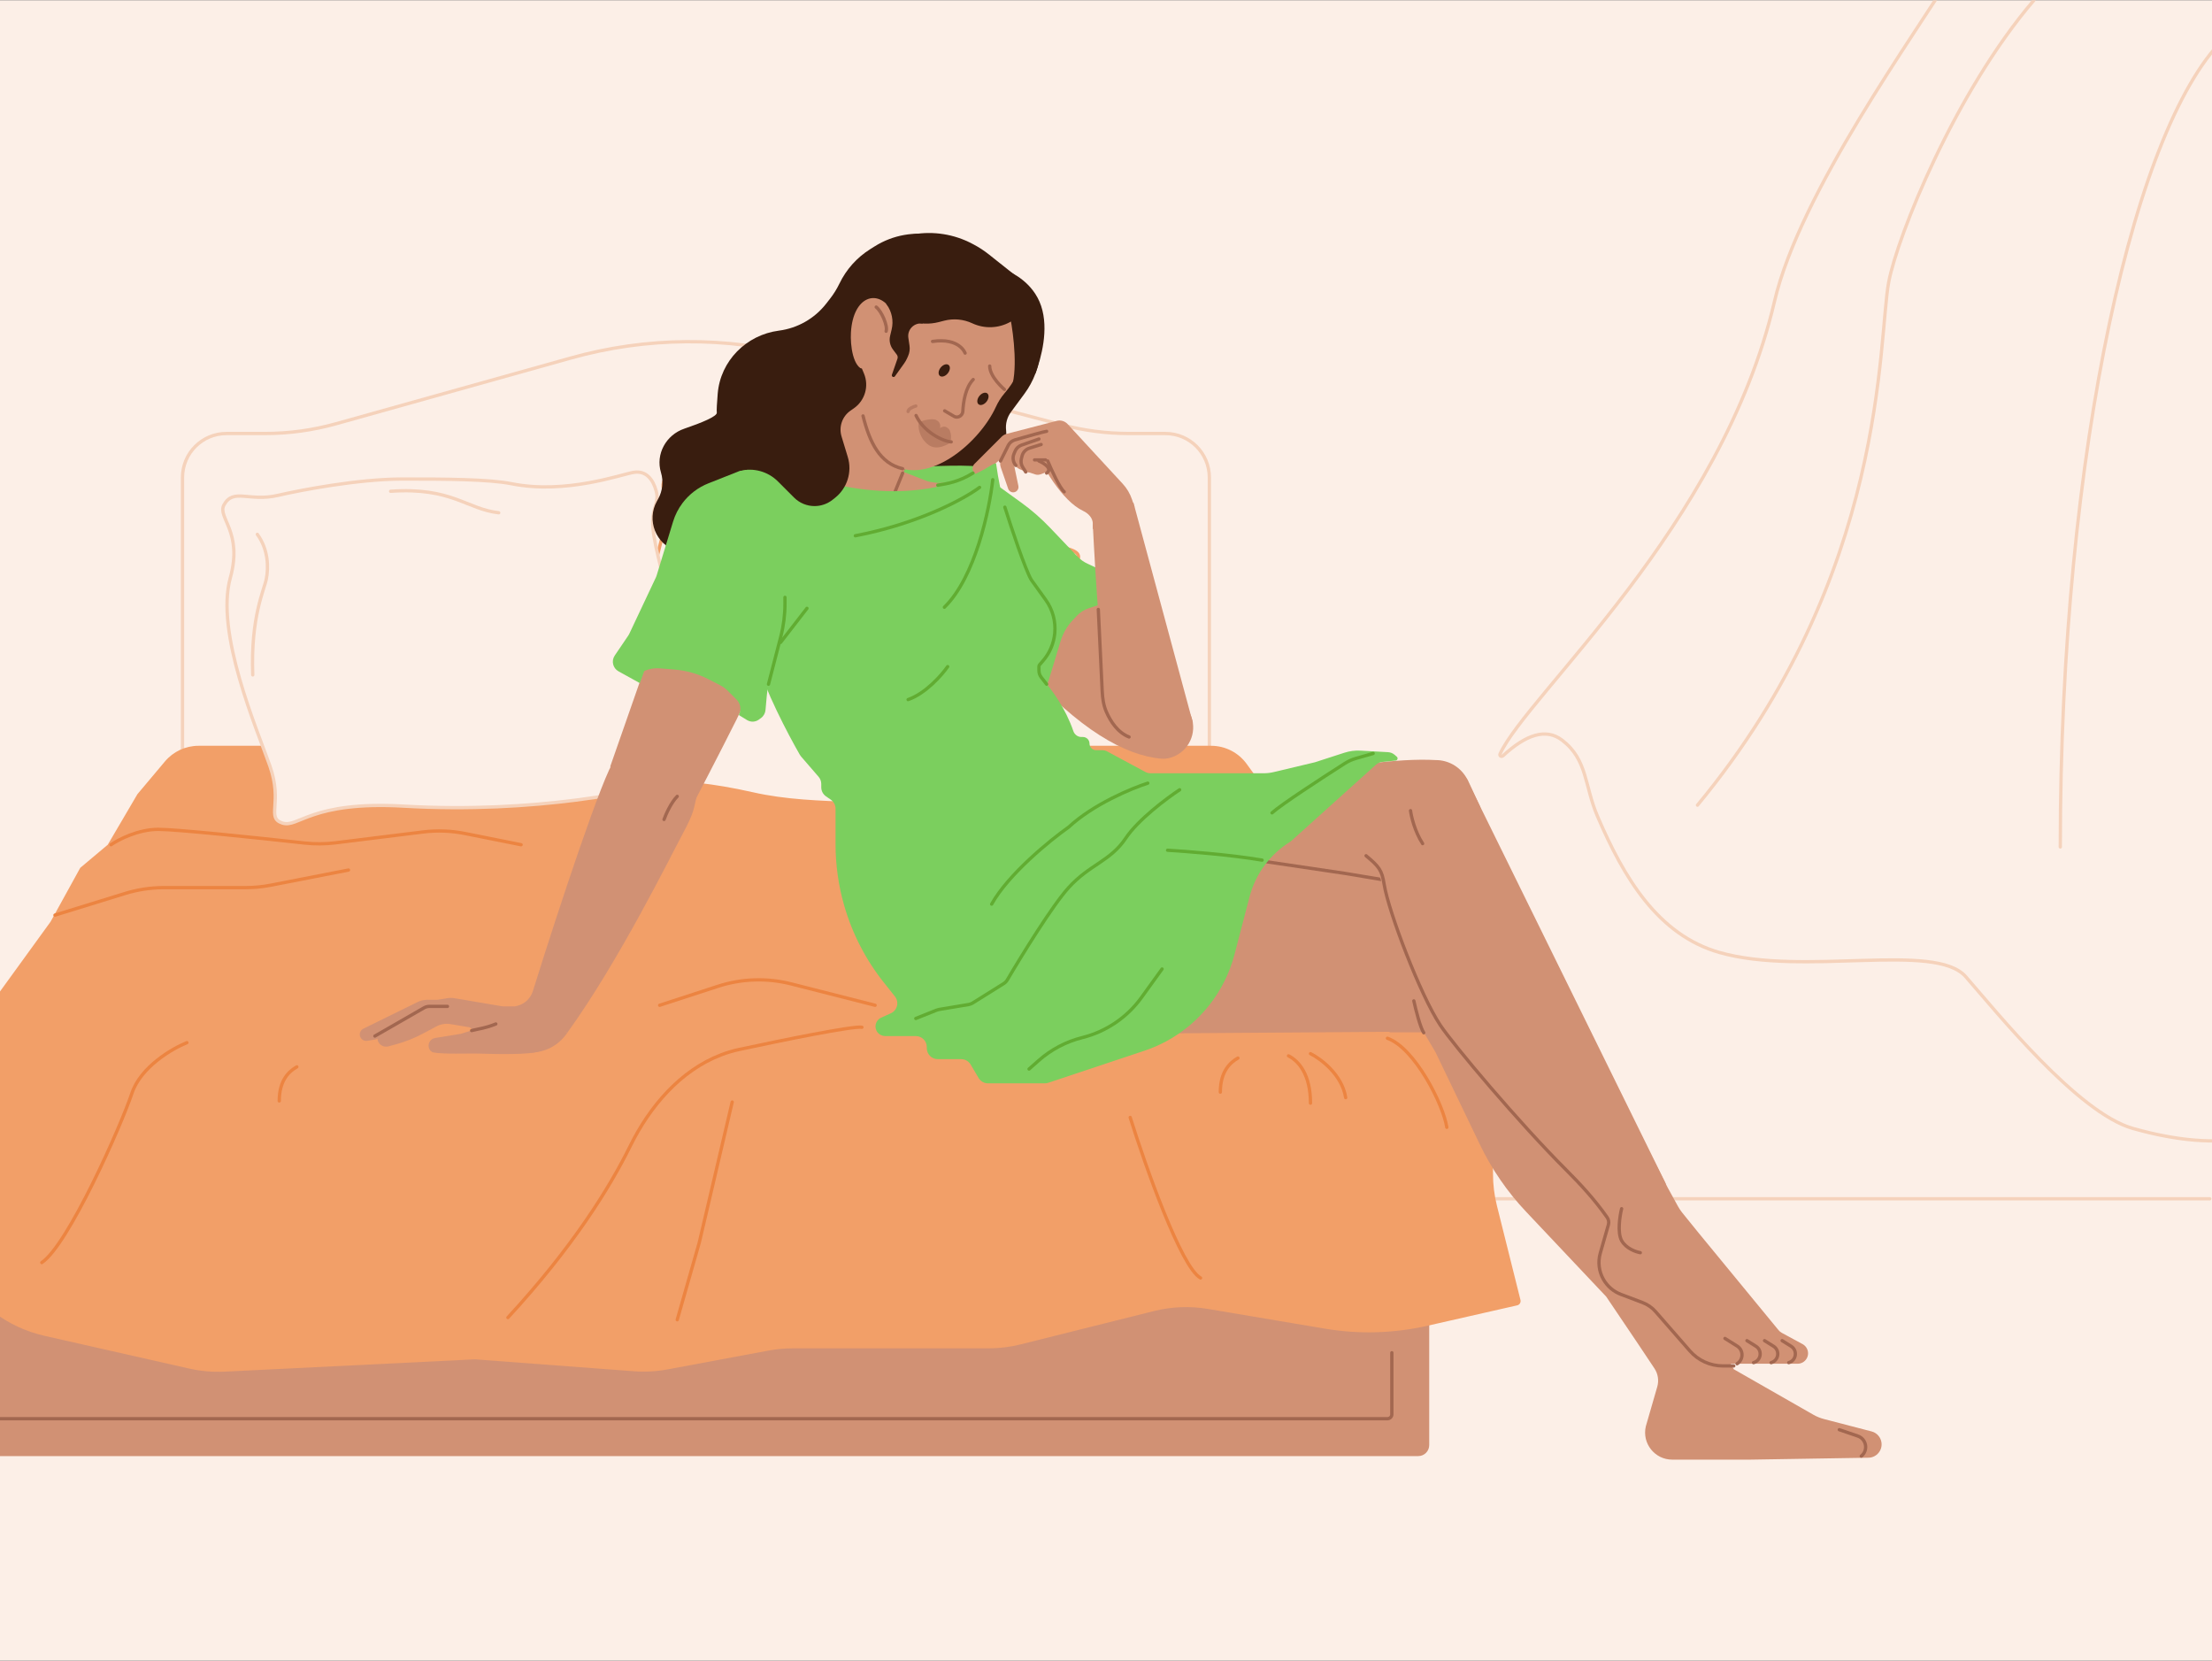 <?xml version="1.0" encoding="utf-8"?>
<svg xmlns="http://www.w3.org/2000/svg" fill="none" height="750" viewBox="0 0 1006 755" width="999">
<rect x="0" y="0" width="1006" height="755" fill="#333333" stroke="none"/>
<g clip-path="url(#clip0_161_407)">
<rect fill="#FCEFE7" height="755" transform="matrix(-1 0 0 1 1006 0)" width="1006"/>
<path d="M675 545H1005" stroke="#F5D2BB" stroke-linecap="round" stroke-width="1.5"/>
<path d="M83 341V217C83 205.954 91.954 197 103 197H120.517C131.454 197 142.34 195.505 152.873 192.556L259.672 162.652C293.936 153.058 330.14 152.779 364.548 161.843L482.971 193.041C492.949 195.669 503.224 197 513.541 197H530C541.046 197 550 205.954 550 217V341" stroke="#F5D2BB" stroke-linecap="round" stroke-width="1.5"/>
<path d="M650 657V602V582C650 579.239 647.761 577 645 577H0C-2.761 577 -5 579.239 -5 582V657C-5 659.761 -2.761 662 -1.38283e-05 662H645C647.761 662 650 659.761 650 657Z" fill="#D19174"/>
<path d="M-5 645H631C632.105 645 633 644.105 633 643V615" stroke="#A26750" stroke-linecap="round" stroke-width="1.5"/>
<path d="M677 499L566.989 347.261C563.227 342.072 557.206 339 550.797 339H321H261H201H141H90.313C84.409 339 78.806 341.609 75.006 346.128L62.5 361L49 384L36.5 394.5L23 419L-6 459L-35 499H677Z" fill="#F29F68"/>
<path d="M649.139 602.741L690.007 593.453C691.101 593.204 691.776 592.105 691.504 591.018L680.791 548.166C679.602 543.407 679 538.519 679 533.614V506.238C679 497.532 676.973 488.946 673.08 481.159C663.28 461.561 642.964 449.465 621.065 450.191L32.272 469.699C8.968 470.471 -11.066 486.45 -17 509L-23.825 531.051C-34.166 564.458 -13.859 599.594 20.25 607.312L86.002 622.19C91.309 623.391 96.755 623.864 102.191 623.597L216 618L288.203 623.415C293.379 623.803 298.584 623.518 303.687 622.567L349.548 614.016C353.175 613.34 356.856 613 360.545 613H449.614C454.519 613 459.407 612.398 464.166 611.209L524.838 596.04C532.859 594.035 541.209 593.709 549.362 595.083L602.601 604.056C618.051 606.66 633.861 606.213 649.139 602.741Z" fill="#F29F68"/>
<path d="M398 457L359.846 447.288C348.842 444.487 337.268 444.866 326.47 448.382L300 457" stroke="#EC8441" stroke-linecap="round" stroke-width="1.5"/>
<path d="M392 467C388.285 466.257 355.524 472.933 336.189 477.093C333.393 477.694 330.659 478.513 327.988 479.534V479.534C309.371 486.652 295.463 503.077 286.648 520.954C277.277 539.956 260.524 566.974 231 599" stroke="#EC8441" stroke-linecap="round" stroke-width="1.5"/>
<path d="M333 501L318 565L308 600" stroke="#EC8441" stroke-linecap="round" stroke-width="1.5"/>
<path d="M514 508C521 530.333 537.2 576.2 546 581" stroke="#EC8441" stroke-linecap="round" stroke-width="1.5"/>
<path d="M596 479C600.667 481.333 610.4 488.6 612 499" stroke="#EC8441" stroke-linecap="round" stroke-width="1.5"/>
<path d="M631 472C643.5 476.5 656.4 502.1 658 512.5" stroke="#EC8441" stroke-linecap="round" stroke-width="1.5"/>
<path d="M586 480C590.667 482.333 596 488.5 596 501.5" stroke="#EC8441" stroke-linecap="round" stroke-width="1.5"/>
<path d="M563 481C559.5 483 555 487 555 496.5" stroke="#EC8441" stroke-linecap="round" stroke-width="1.5"/>
<path d="M135 485C131.5 487 127 491 127 500.5" stroke="#EC8441" stroke-linecap="round" stroke-width="1.5"/>
<path d="M85 474C78.333 476.667 64 485 60 497C55 512 31 566 19 574" stroke="#EC8441" stroke-linecap="round" stroke-width="1.5"/>
<path d="M50.5 384C53.833 381.667 62.8 377 72 377C80.253 377 116.215 380.755 138.45 383.213C143.141 383.731 147.866 383.707 152.55 383.127L192.371 378.193C198.749 377.403 205.213 377.643 211.515 378.903L237 384" stroke="#EC8441" stroke-linecap="round" stroke-width="1.5"/>
<path d="M25 416L56.854 406.169C62.586 404.4 68.55 403.5 74.549 403.5H111.701C115.558 403.5 119.406 403.128 123.192 402.389L158.5 395.5" stroke="#EC8441" stroke-linecap="round" stroke-width="1.5"/>
<path d="M303.186 236.37C305.211 228.672 298.564 219.58 303.42 217.226C309.584 214.237 311.059 218.77 317.395 219.166C367.342 222.288 364.622 230.91 408.873 231.45C453.124 231.991 464.881 244.676 482.707 248.693C500.533 252.711 482.616 256.182 479.774 279.978C476.932 303.775 471.318 303.356 471.056 324.811C470.794 346.265 458.992 364.836 461.644 370.713C464.295 376.59 448.835 373.935 434.88 370.386C405.086 362.808 372.126 367.648 342.31 360.877C304.282 352.242 291.953 358.22 289.235 351.088C288.018 345.916 290.911 340.057 289.461 332.316C287.648 322.639 289.23 311.988 289.889 297.514C290.549 283.04 301.161 244.069 303.186 236.37Z" fill="#FCEFE7" stroke="#F29F68" stroke-linecap="round" stroke-linejoin="round" stroke-width="1.5"/>
<path d="M431.659 327.016C429.587 329.844 425.183 336.717 424.146 341.595C422.33 350.13 416.23 355.761 415.395 357.381" stroke="#BB9CC2" stroke-linecap="round" stroke-width="1.5"/>
<path d="M104.744 262.631C110.575 241.559 98.66 235.155 101.882 229.42C106.236 221.667 113.23 228.204 126.471 225.118C136.738 222.725 162.957 217.728 182.647 217.704C202.337 217.68 222.201 217.767 232.617 219.837C257.594 224.801 282.688 215.516 288.272 214.657C293.856 213.799 296.985 217.865 298.411 223.07C299.838 228.275 296.998 229.899 296.833 236.925C296.459 252.853 313.99 290.313 308.703 339.936C309.087 345.946 314.597 350.131 312.2 355.208C310.402 359.016 303.494 356.156 294.979 358.033C286.593 359.882 275.38 361.984 261.923 363.702C240.659 366.416 213.794 368.171 183.631 366.448C141.076 364.016 135.744 376.567 128.357 374.115C120.97 371.663 128.707 365.034 122.722 348.096C116.738 331.159 97.849 287.549 104.744 262.631Z" fill="#FCEFE7" stroke="#F5D2BB" stroke-linecap="round" stroke-linejoin="round" stroke-width="1.5"/>
<path d="M117.036 242.852C122.061 249.756 122.161 257.934 121.126 263.142C120.092 268.349 113.956 280.411 114.947 306.781M277 354C294.009 343.67 295.249 321.425 299.292 294.809M177.657 223.274C205.464 221.324 212.189 231.382 226.816 233.043" stroke="#F5D2BB" stroke-linecap="round" stroke-linejoin="round" stroke-width="1.5"/>
<path d="M469.519 139.968L467.049 134.887C463.802 128.208 458.163 122.993 451.25 120.277C449.091 119.429 447.039 118.329 445.136 117.002L439.241 112.889C431.083 107.197 420.998 104.978 411.205 106.719C406.446 107.565 401.896 109.322 397.805 111.894L395.734 113.196C389.701 116.988 384.86 122.406 381.768 128.827C380.593 131.269 379.159 133.577 377.49 135.712L375.723 137.975C370.454 144.719 362.742 149.118 354.255 150.22C339.418 152.147 327.654 163.93 326.411 178.84C326.05 183.17 325.857 186.499 326 187.5C326.239 189.171 319.125 192.114 311.189 194.817C302.932 197.629 298.076 206.366 300.6 214.716C301.815 218.734 301.354 223.072 299.322 226.745L298.754 227.772C293.954 236.448 298.25 247.349 307.677 250.418C309.866 251.131 312.184 251.356 314.469 251.078L413.485 239.036C419.12 238.35 424.595 236.702 429.672 234.164L430.224 233.888C439.797 229.102 447.486 221.241 452.06 211.565L456.548 202.071C457.496 200.065 457.854 197.831 457.579 195.629C457.207 192.657 457.992 189.656 459.77 187.246L465.948 178.871C474.28 167.577 475.655 152.591 469.519 139.968Z" fill="#391D0F"/>
<path d="M257.487 470.21L258 469.5L238.5 457.5H228V462L225 468.5L202 472L203.5 478.5H241.274C247.696 478.5 253.727 475.416 257.487 470.21Z" fill="#D19174"/>
<path d="M310.5 379C316.1 368.6 315.333 367.667 317 361.5C317 357.667 315.7 349.1 310.5 345.5C304 341 286 338 279.5 345.5C274.563 351.196 254.366 412.018 242.35 450.536C241.209 454.193 238.096 456.87 234.31 457.452L234 457.5L258 469.5C281.5 437 304.9 389.4 310.5 379Z" fill="#D19174"/>
<path d="M206.696 453.789L228.5 457.5L231 471H219.5L213.5 467L204.852 465.559C202.678 465.196 200.446 465.562 198.502 466.599L192.446 469.829C188.495 471.936 184.319 473.595 179.998 474.773L176.664 475.683C175.905 475.89 175.102 475.867 174.356 475.619C171.188 474.563 170.647 470.312 173.449 468.496L193.5 455.5L203.305 453.795C204.427 453.6 205.574 453.598 206.696 453.789Z" fill="#D19174"/>
<path d="M194.325 454.5H207L208.5 462C204.5 461.833 196.1 461.6 194.5 462C192.9 462.4 178.167 469.167 171 472.5L167.039 473.16C165.816 473.364 164.598 472.776 163.996 471.693C163.182 470.228 163.761 468.38 165.265 467.641L189.914 455.526C191.286 454.851 192.795 454.5 194.325 454.5Z" fill="#D19174"/>
<path d="M219 479C212.616 478.773 202.166 479.376 197.184 478.457C196.099 478.256 195.33 477.375 195.04 476.311C194.484 474.275 195.816 472.206 197.899 471.87L209.5 469.994L224 465.5L237.784 469.175L245 478C241 479.5 226.24 479.257 219 479Z" fill="#D19174"/>
<path d="M422.02 218.5H405C405 233.333 410.5 262.2 410.5 267C410.5 271.8 426.5 269 434.5 267C444 278.167 463.7 301.3 466.5 304.5C490.567 331.2 511.364 343.493 528.31 344.869C530.407 345.039 532.488 344.537 534.393 343.644C541.612 340.26 544.686 331.638 541.236 324.45L535.5 312.5L468 237.5L457.447 229.892C450.239 224.696 441.967 221.165 433.228 219.555L432.89 219.493C429.304 218.832 425.666 218.5 422.02 218.5Z" fill="#D19174"/>
<path d="M383.5 364C335.5 296.5 344.333 284.167 343.5 260V218L396 213.5L426.5 221.5L438 228L474.207 270.389C477.3 274.01 479 278.617 479 283.379V286.396C479 291.294 477.202 296.022 473.948 299.683L471 303C488.2 326.2 495.5 368 497 386L490.5 393.5H452L417 417.5L387 420L381 393.5L383.5 364Z" fill="#D19174"/>
<path d="M327.537 218.87L347 212.5L356.5 209L381.5 246V266.5L374.5 287H359L351.5 283.5C351.5 283.5 342.5 312 335 327C327.5 342 315.5 365 315.5 365L277.5 348.5L295.5 297L307.958 240.496C308.971 235.899 311.073 231.613 314.086 227.996C317.624 223.751 322.285 220.588 327.537 218.87Z" fill="#D19174"/>
<path d="M464.423 228.389L455.028 221.603C454.014 220.872 452.902 220.287 451.725 219.866C448.382 218.672 444.7 218.869 441.503 220.412L440.693 220.803C435.378 223.369 432 228.751 432 234.653C432 235.88 432.147 237.102 432.437 238.294L445.849 293.33C446.277 295.084 447.119 296.711 448.306 298.072L468.255 320.965C470.588 323.643 474.955 321.458 474.211 317.985C474.073 317.342 474.123 316.673 474.354 316.057L477 309L482.364 291.375C483.44 287.839 485.318 284.6 487.851 281.909L489.753 279.887C491.228 278.32 493.069 277.144 495.11 276.463L500.388 274.704C502.545 273.985 504 271.966 504 269.692C504 269.233 504.06 268.775 504.178 268.331L504.27 267.987C505.27 264.236 503.432 260.308 499.91 258.673L494.578 256.197C492.875 255.406 491.335 254.302 490.039 252.943L477.524 239.818C473.517 235.615 469.131 231.789 464.423 228.389Z" fill="#7BCF5E"/>
<path d="M504.5 316.5C500.9 308.5 498.167 261.333 497 238.5L500 228.5L504.5 226L515.5 228.5L542.5 328.5L537.5 331.5H518C515 329.833 508.1 324.5 504.5 316.5Z" fill="#D19174"/>
<path d="M499.5 277L501.27 314.173C501.423 317.379 501.866 320.597 503.153 323.538C505.063 327.903 508.313 332.983 513.5 335" stroke="#A26750" stroke-linecap="round" stroke-width="1.5"/>
<path d="M446.5 212.5C443.7 210.9 422.333 211.833 412 212.5L410.5 215L419.5 218.5L426.5 219.5C437 219.5 443 218.5 446.5 212.5Z" fill="#7BCF5E"/>
<path d="M514.86 227.08L516 230.5L497 240.5V238.009C497 235.447 495.008 233.337 492.689 232.246C482.772 227.579 473.937 211.603 470 203H462L447.1 215.191C446.14 215.976 444.791 216.074 443.727 215.436C442.088 214.453 441.809 212.191 443.161 210.839L455.537 198.463C456.168 197.832 456.955 197.382 457.818 197.158L480.602 191.251C482.386 190.789 484.28 191.345 485.531 192.7L510.583 219.839C512.506 221.923 513.964 224.391 514.86 227.08Z" fill="#D19174"/>
<path d="M460.648 200.284L467.913 197.862C470.522 196.993 473.153 199.12 472.85 201.853C472.648 203.672 471.167 205.083 469.34 205.198L466.903 205.35C465.385 205.445 463.992 206.226 463.119 207.473L462.24 208.729C461.449 209.859 461.16 211.266 461.441 212.616L463.157 220.852C463.363 221.842 462.93 222.856 462.073 223.392C460.756 224.215 459.017 223.599 458.511 222.132L455.123 212.308C454.722 211.144 454.764 209.872 455.242 208.738L457.621 203.087C458.18 201.761 459.283 200.739 460.648 200.284Z" fill="#D19174"/>
<path d="M463.967 202.199L469.686 199.869C472.462 198.738 475.5 200.78 475.5 203.778V206.568C475.5 207.359 474.859 208 474.068 208H472.184C471.142 208 470.81 209.405 471.743 209.871C471.911 209.955 472.051 210.086 472.148 210.247L472.309 210.516C472.944 211.573 472.516 212.947 471.393 213.458L469.539 214.3C468.558 214.747 467.435 214.764 466.44 214.35L463.838 213.266C462.658 212.774 461.711 211.849 461.192 210.681L460.857 209.928C460.309 208.695 460.283 207.293 460.784 206.041L461.211 204.972C461.715 203.712 462.71 202.711 463.967 202.199Z" fill="#D19174"/>
<path d="M467.967 203.699L472.672 201.782C475.614 200.583 478.715 203.122 478.12 206.243C477.76 208.133 476.108 209.5 474.184 209.5H472L475.495 211.248C475.825 211.412 476.101 211.668 476.29 211.984C476.918 213.029 476.436 214.387 475.291 214.803L473.228 215.554C472.433 215.843 471.563 215.854 470.761 215.587L468.092 214.697C466.759 214.253 465.675 213.269 465.104 211.985L464.857 211.428C464.309 210.195 464.283 208.793 464.784 207.541L465.211 206.472C465.715 205.212 466.71 204.211 467.967 203.699Z" fill="#D19174"/>
<path d="M514.249 352.558L489.906 338.213C488.15 337.178 485.941 337.313 484.324 338.554L466.973 351.869C466.023 352.599 465.366 353.645 465.122 354.819L457.753 390.281C457.587 391.082 457.619 391.91 457.848 392.695L464.739 416.385C465.214 418.015 466.483 419.293 468.109 419.779L502.893 430.169C503.621 430.387 504.39 430.436 505.14 430.311L634.057 408.987C635.87 408.687 637.701 409.406 638.826 410.859L643.905 417.42C646.215 420.402 650.869 419.851 652.418 416.412L673.061 370.585C673.657 369.261 673.649 367.743 673.037 366.426L667.5 354.5L666.693 353.18C663.778 348.409 658.59 345.5 653 345.5C617.725 343.513 560.563 361.273 515.853 353.158C515.286 353.055 514.746 352.85 514.249 352.558Z" fill="#D19174"/>
<path d="M649.5 456L651.847 448.371C655.413 436.783 653.412 424.198 646.43 414.287V414.287C643.504 410.135 639.8 406.592 635.522 403.854L630.363 400.552C629.794 400.188 629.156 399.943 628.49 399.832L611.5 397L557.5 389L493.5 379L468.87 375.137C468.295 375.046 467.707 375.057 467.135 375.169L422.949 383.814C422.322 383.937 421.725 384.179 421.188 384.526L387.269 406.528C385.918 407.404 385.291 409.055 385.719 410.607L386.784 414.466C390.833 429.146 399.219 442.263 410.845 452.1V452.1C424.505 463.658 441.819 470 459.712 470H500" stroke="#A26750" stroke-linecap="round" stroke-width="1.5"/>
<path d="M630.5 408.5L623.307 384.042C623.105 383.355 623.052 382.633 623.154 381.924L624.159 374.884C624.375 373.378 625.264 372.051 626.576 371.28L659.859 351.727C662.365 350.254 665.594 351.222 666.877 353.83L757.254 537.423C758.665 540.288 757.064 543.723 753.964 544.486L730.749 550.2C728.783 550.684 726.719 549.935 725.522 548.302L694.5 506L652.421 461.088C645.901 454.13 641.134 445.717 638.514 436.548L630.5 408.5Z" fill="#D19174"/>
<path d="M729.377 553.928L725.591 548.627C724.114 546.56 724.422 543.715 726.307 542.011L744.172 525.864C746.609 523.661 750.472 524.367 751.973 527.289L758.5 540L763.141 548.439C763.713 549.478 764.375 550.463 765.121 551.385L772.5 560.5L808.879 604.745C809.289 605.244 809.792 605.658 810.36 605.966L819.806 611.082C820.892 611.671 821.706 612.66 822.075 613.839C823.03 616.895 820.747 620 817.545 620H776.571C775.245 620 773.973 619.473 773.036 618.536L758.612 604.112C754.913 600.413 750.47 597.543 745.577 595.691L739.999 593.581C736.423 592.228 733.36 589.79 731.239 586.608C728.825 582.988 727.779 578.627 728.288 574.306L730.274 557.418C730.42 556.184 730.1 554.94 729.377 553.928Z" fill="#D19174"/>
<path d="M617 408L492.944 389.143C492.32 389.049 491.72 388.837 491.176 388.519L469.629 375.95C468.579 375.338 467.342 375.129 466.149 375.362L422.949 383.814C422.322 383.937 421.725 384.179 421.188 384.526L387.269 406.528C385.918 407.404 385.291 409.055 385.719 410.607L386.784 414.466C390.833 429.146 399.219 442.263 410.845 452.1C424.505 463.658 441.819 470 459.712 470H500L634.241 469.051C638.876 469.019 643.295 467.086 646.465 463.704C648.135 461.923 649.4 459.8 650.172 457.483L654.704 443.888C657.352 435.943 655.449 427.186 649.743 421.057C646.965 418.073 643.44 415.886 639.534 414.721L617 408Z" fill="#D19174"/>
<path d="M755.5 618L764 626" stroke="#A26750" stroke-linecap="round" stroke-width="1.5"/>
<path d="M740.5 572C740.167 575.667 740.2 583.8 743 587" stroke="#A26750" stroke-linecap="round" stroke-width="1.5"/>
<path d="M383.361 182.999L394.5 163L413.5 209L411 214.5L429 221.5V237.5L400.5 245L346.5 212L351.535 210.16C365.059 205.219 376.355 195.579 383.361 182.999Z" fill="#D19174"/>
<path d="M462.724 137.653C464.743 143.755 468.059 145.688 467.252 155.326C467.252 155.326 466.253 167.818 456.834 178.735C455.223 180.602 453.913 182.716 452.887 184.957C445.536 201.015 422.523 220.998 405.5 211C386.939 195.259 393 168 393 168C387.926 167.142 386.644 156.863 387 151C388 134.5 399.225 130.99 405.5 141C405.847 141.554 407 134 407 134C411.324 131.338 414.149 123.286 420.993 120.831C433.194 116.432 457.31 121.292 462.724 137.653Z" fill="#D19174"/>
<g opacity="0.5">
<path d="M431.954 195.601C431.954 195.601 430.332 192.541 427.499 194.565C427.499 194.565 428.299 192.156 425.885 190.903C423.471 189.651 417.94 191.787 417.94 191.787C417.277 194.005 418.117 199.076 422.217 202.142C426.309 205.201 431.774 201.428 431.774 201.428C431.774 201.428 433.405 199.459 431.954 195.601Z" fill="#A26750"/>
</g>
<path d="M416.609 188.82C420.109 196.32 428.755 200.525 432.609 200.82" stroke="#A26750" stroke-linecap="round" stroke-width="1.5"/>
<path d="M442.607 172.444C439.077 176.119 438.108 182.556 437.882 186.931C437.782 188.878 435.589 190.191 433.908 189.203L429.622 186.686" stroke="#A26750" stroke-linecap="round" stroke-width="1.5"/>
<path d="M450.109 166.32C450.109 171.32 456.783 176.956 456.783 176.956" stroke="#A26750" stroke-linecap="round" stroke-width="1.5"/>
<path d="M424.109 155.127C436.479 153.34 438.922 160.442 438.922 160.442" stroke="#A26750" stroke-linecap="round" stroke-width="1.5"/>
<path d="M431.042 169.635C432.145 168.267 432.307 166.569 431.424 165.85C430.529 165.118 428.912 165.65 427.815 167.007C426.712 168.375 426.555 170.076 427.443 170.798C428.329 171.524 429.946 170.992 431.042 169.635Z" fill="#391D0F"/>
<path d="M448.641 182.555C449.744 181.188 449.906 179.489 449.023 178.771C448.127 178.038 446.51 178.57 445.413 179.927C444.31 181.295 444.154 182.997 445.042 183.718C445.927 184.445 447.544 183.913 448.641 182.555Z" fill="#391D0F"/>
<path d="M416.5 184.5C415.333 184.833 413 185.8 413 187" opacity="0.5" stroke="#A26750" stroke-linecap="round" stroke-width="1.5"/>
<path d="M392.5 189C395.5 201 400.1 210.6 410.5 213" stroke="#A26750" stroke-linecap="round" stroke-width="1.5"/>
<path d="M404 231L410.5 215" stroke="#A26750" stroke-linecap="round" stroke-width="1.5"/>
<path d="M459.494 146.244L463.326 144.097C463.433 144.037 463.5 143.924 463.5 143.801V128.914C463.5 127.389 462.804 125.947 461.609 124.999L449.71 115.549C447.574 113.853 445.287 112.358 442.878 111.082L442.183 110.714C433.96 106.361 424.527 104.857 415.358 106.438C415.122 106.479 414.896 106.568 414.696 106.699L403.132 114.276C401.523 115.33 400.662 117.213 400.916 119.119L403.486 138.393C403.495 138.463 403.525 138.528 403.573 138.58L404.505 139.606C407.124 142.487 410.44 144.647 414.134 145.878C418.289 147.263 422.756 147.418 426.998 146.323L429.398 145.704C433.666 144.602 438.184 145.019 442.178 146.883C447.717 149.468 454.161 149.23 459.494 146.244Z" fill="#391D0F"/>
<path d="M450.971 211.336C419.062 231.382 378.421 221.971 357.372 212.997C355.705 212.286 356.025 208.553 357.5 207.5L355.887 206.578C354.683 205.891 353.248 205.733 351.924 206.144L343.018 208.908C340.926 209.557 339.5 211.493 339.5 213.684V214.105C339.5 215.017 339.75 215.913 340.223 216.694L350.388 233.488C350.79 234.154 351.032 234.904 351.094 235.679L353.912 270.9C353.97 271.625 353.869 272.353 353.617 273.035L344.509 297.626C344.177 298.523 344.101 299.495 344.337 300.422C347.589 313.201 358.385 333.747 363.77 343.101C363.926 343.372 364.103 343.619 364.307 343.856L372.284 353.092C373.068 354 373.5 355.16 373.5 356.36V357.88C373.5 359.521 374.305 361.057 375.654 361.991L377.846 363.509C379.195 364.443 380 365.979 380 367.62V383.739C380 393.2 381.328 402.613 383.945 411.704C387.613 424.444 393.75 436.337 402.008 446.708L406.997 452.973C409.028 455.523 408.115 459.303 405.144 460.645L400.749 462.63C398.11 463.821 397.333 467.2 399.187 469.424C400.019 470.423 401.251 471 402.551 471H416.5C419.261 471 421.5 473.239 421.5 476V476.5C421.5 479.261 423.739 481.5 426.5 481.5H437.147C438.915 481.5 440.552 482.434 441.451 483.956L445.049 490.044C445.948 491.566 447.585 492.5 449.353 492.5H475.189C475.726 492.5 476.26 492.413 476.77 492.243L520.437 477.688C523.806 476.565 527.074 475.158 530.207 473.484C545.694 465.207 557.021 450.838 561.453 433.846L568.271 407.713C570.986 397.304 577.596 388.337 586.736 382.664C586.912 382.555 587.077 382.43 587.231 382.292L625.783 347.596C626.573 346.884 627.571 346.443 628.63 346.337L634.706 345.729C635.577 345.642 635.923 344.558 635.265 343.982L634.296 343.134C633.456 342.399 632.395 341.966 631.281 341.904L618.72 341.207C616.261 341.07 613.798 341.389 611.455 342.147L598 346.5L579.284 350.956C577.767 351.317 576.212 351.5 574.652 351.5H535H523.261C522.433 351.5 521.619 351.295 520.89 350.902L503.61 341.598C502.881 341.205 502.067 341 501.239 341H498.5C496.843 341 495.5 339.657 495.5 338C495.5 336.343 494.157 335 492.5 335H491.789C490.137 335 488.695 333.903 488.159 332.341C484.646 322.102 478.574 313.62 473.862 308.355C471.743 305.986 471.922 302.205 474.051 299.845C486.1 286.492 476.845 271.392 469.78 264.76C469.592 264.583 469.424 264.407 469.267 264.202C461.367 253.898 454.65 223.373 453 210.5L452.091 210.803C451.698 210.934 451.321 211.116 450.971 211.336Z" fill="#7BCF5E"/>
<path d="M322.168 219.663L336.884 213.838C338.228 213.305 339.737 213.381 341.021 214.046L351.822 219.632C352.903 220.191 353.743 221.126 354.185 222.261L367.195 255.716C367.397 256.235 367.511 256.784 367.532 257.341L368.779 290.598C368.895 293.687 366.208 296.14 363.142 295.744L356.44 294.879C354.627 294.645 352.829 295.432 352.209 297.152C350.052 303.134 348.717 315.107 348.158 322.649C348.048 324.14 347.3 325.509 346.091 326.388L345.108 327.103C343.53 328.251 341.415 328.333 339.754 327.31L336.191 325.118C336.083 325.051 336.044 324.913 336.101 324.799C337.235 322.53 336.79 319.79 334.997 317.997L331.006 314.006C330.008 313.008 328.862 312.17 327.608 311.521L322.381 308.818C317.509 306.298 312.185 304.772 306.718 304.328L300.038 303.787C297.714 303.598 295.38 303.98 293.238 304.898C293.086 304.963 292.968 305.088 292.912 305.243L291 310.5L281.301 305.149C278.724 303.727 277.926 300.398 279.579 297.963L285.781 288.822C285.927 288.608 286.056 288.382 286.166 288.148L298.345 262.328C298.448 262.109 298.535 261.884 298.606 261.654L306.102 237.082C307.027 234.051 308.473 231.203 310.374 228.667C313.399 224.635 317.481 221.518 322.168 219.663Z" fill="#7BCF5E"/>
<path d="M214.5 468.5C218.5 467.5 220.5 467.5 225.5 465.5" stroke="#A26750" stroke-linecap="round" stroke-width="1.5"/>
<path d="M170.5 471L192.843 458.164C193.601 457.729 194.46 457.5 195.334 457.5H203.5" stroke="#A26750" stroke-linecap="round" stroke-width="1.5"/>
<path d="M476 196C475.297 196 467.089 198.314 461.6 199.893C460.26 200.279 459.145 201.209 458.522 202.456L455 209.5" stroke="#A26750" stroke-linecap="round" stroke-width="1.5"/>
<path d="M462 211.5L461.85 211.313C460.709 209.887 460.437 207.952 461.139 206.266L461.642 205.059C462.188 203.749 463.266 202.732 464.606 202.263L472.5 199.5" stroke="#A26750" stroke-linecap="round" stroke-width="1.5"/>
<path d="M473.5 202L468.179 203.663C466.515 204.183 465.242 205.532 464.819 207.223L464.515 208.439C464.186 209.756 464.406 211.15 465.126 212.302L466.5 214.5" stroke="#A26750" stroke-linecap="round" stroke-width="1.5"/>
<path d="M470.5 209H475.5" stroke="#A26750" stroke-linecap="round" stroke-width="1.5"/>
<path d="M472.5 209.5C474.833 210.5 478.8 213 476 215" stroke="#A26750" stroke-linecap="round" stroke-width="1.5"/>
<path d="M476.5 209.5C478.167 213.5 482 221.9 484 223.5" stroke="#A26750" stroke-linecap="round" stroke-width="1.5"/>
<path d="M522 356C514.667 358.333 497.2 365.6 486 376C477.5 382 458.6 397.4 451 411" stroke="#61AC32" stroke-linecap="round" stroke-width="1.5"/>
<path d="M536.5 359C530.667 362.833 517.6 372.6 512 381C505 391.5 495.5 393 486 403.5C478.64 411.635 464.745 434.183 458.123 445.438C457.713 446.135 457.142 446.724 456.455 447.153L442.345 455.972C441.787 456.321 441.166 456.556 440.517 456.664L427.033 458.911C426.679 458.97 426.332 459.067 425.998 459.201L416.5 463" stroke="#61AC32" stroke-linecap="round" stroke-width="1.5"/>
<path d="M357 271.5V274.367C357 279.435 356.358 284.483 355.089 289.39L349.5 311" stroke="#61AC32" stroke-linecap="round" stroke-width="1.5"/>
<path d="M367 276.5L355 292" stroke="#61AC32" stroke-linecap="round" stroke-width="1.5"/>
<path d="M457 230.5C459.833 239.5 466.2 258.7 469 263.5L475.582 272.657C478.752 277.068 480.212 282.481 479.688 287.888V287.888C479.241 292.514 477.364 296.887 474.32 300.4L472.802 302.152C472.607 302.376 472.5 302.664 472.5 302.961V304.784C472.5 305.896 472.871 306.977 473.553 307.854L476 311" stroke="#61AC32" stroke-linecap="round" stroke-width="1.5"/>
<path d="M451.5 218C450 231.667 443.5 262.4 429.5 276" stroke="#61AC32" stroke-linecap="round" stroke-width="1.5"/>
<path d="M445.5 221.5C438.833 226.5 418.2 237.9 389 243.5" stroke="#61AC32" stroke-linecap="round" stroke-width="1.5"/>
<path d="M426.5 220.5C430.833 219.833 436 219 442.5 215" stroke="#61AC32" stroke-linecap="round" stroke-width="1.5"/>
<path d="M468 486L472.335 482.165C478.028 477.129 484.85 473.538 492.223 471.694V471.694C503.058 468.986 512.586 462.535 519.125 453.481L528.5 440.5" stroke="#61AC32" stroke-linecap="round" stroke-width="1.5"/>
<path d="M531 386.5C539.5 387 560 388.6 574 391" stroke="#61AC32" stroke-linecap="round" stroke-width="1.5"/>
<path d="M654 408C654.5 411.167 656.6 418.6 661 423" stroke="#A26750" stroke-linecap="round" stroke-width="1.5"/>
<path d="M398.5 139.5C401 141.5 403.8 148.1 403 150.5" stroke="#A26750" stroke-linecap="round" stroke-width="1.5"/>
<path d="M392.932 169.737L392 167.5C382.446 165.908 372.664 168.419 365.058 174.415L357.9 180.059C353.354 183.644 349.64 188.172 347.015 193.332L336.5 214C342.704 212.449 349.267 214.267 353.789 218.789L361.147 226.147C363.614 228.614 366.96 230 370.45 230C373.398 230 376.26 229.01 378.578 227.189L379.703 226.305C385.308 221.901 387.636 214.507 385.565 207.686L382.723 198.324C381.398 193.957 383.035 189.233 386.779 186.623L388.323 185.548C393.387 182.018 395.306 175.435 392.932 169.737Z" fill="#391D0F"/>
<path d="M403.256 138.352L403 138L405.949 135.058C408.706 132.307 412.719 131.231 416.483 132.235L417.831 132.595C419.74 133.104 421.371 134.344 422.374 136.046C424.072 138.93 423.661 142.589 421.364 145.024L419.5 147C415.743 146.499 412.553 149.736 413.109 153.485L413.641 157.077C413.875 158.659 413.655 160.276 413.005 161.738L412.517 162.836C412.173 163.61 411.752 164.347 411.259 165.037L407 171C406.465 171.714 405.344 171.118 405.635 170.275L408.155 162.997C408.371 162.374 408.263 161.684 407.867 161.156L406.113 158.817C404.774 157.033 404.301 154.745 404.822 152.576L405.514 149.69C406.457 145.762 405.632 141.618 403.256 138.352Z" fill="#391D0F"/>
<path d="M459.5 177.5C463.1 169.5 461 152.167 459.5 144.5L456.5 130.5L458 123C459.833 123.667 469.9 128.2 473.5 139C477.1 149.8 473.5 162.5 471 169.5C467.833 172.167 461.1 177.5 459.5 177.5Z" fill="#391D0F"/>
<path d="M431 303C428.333 306.833 421 315.2 413 318" stroke="#61AC32" stroke-linecap="round" stroke-width="1.5"/>
<path d="M302 372.5C302.833 370.167 305.2 364.8 308 362" stroke="#A26750" stroke-linecap="round" stroke-width="1.5"/>
<path d="M807 137C818.64 87.18 871.018 15.552 888.677 -13.467C888.901 -13.835 889.061 -14.209 889.183 -14.622L892.944 -27.411C893.57 -29.539 895.523 -31 897.741 -31H1048C1050.76 -31 1053 -28.761 1053 -26V501.535C1053 503.619 1051.71 505.486 1049.85 506.43C1038.53 512.18 1018.17 526.633 970 513C944.909 505.899 908 460 894 444C880 428 820.5 444 782 433C754 425 738.5 399 726.5 371C720.571 357.167 722.01 345.353 710.5 336.5C703.089 330.8 694.012 333.923 683.607 343.496C682.86 344.183 681.8 343.586 682.227 342.666C694.912 315.349 783.058 239.474 807 137Z" stroke="#F5D2BB" stroke-linecap="round" stroke-width="1.5"/>
<path d="M925 0C889 42 863 107.2 859 128C854 154 859 261 772 366" stroke="#F5D2BB" stroke-linecap="round" stroke-width="1.5"/>
<path d="M937 385C937 204 971.4 53.6 1013 16" stroke="#F5D2BB" stroke-linecap="round" stroke-width="1.5"/>
<path d="M647.5 469.277L632 469.277L613 401.5L658.333 402.808C662.659 402.932 666.826 404.466 670.2 407.176C677.425 412.979 683.197 420.386 687.058 428.809L688.98 433.002L776 599.777L788.5 622.5L824.687 643.178C826.222 644.056 827.867 644.725 829.579 645.17L851.192 650.788C853.509 651.39 855.256 653.297 855.654 655.657C856.271 659.323 853.48 662.679 849.763 662.739L796 663.611L760.511 663.611C752.578 663.611 746.71 656.228 748.5 648.5L753.712 630.46C754.529 627.632 754.058 624.587 752.425 622.137L745 611L730.5 589.5L693.979 550.8C685.501 541.817 678.462 531.579 673.108 520.447L652.871 478.367L647.5 469.277Z" fill="#D19174"/>
<path d="M621.271 389C627.271 394 628.473 395.582 629.5 402C631.5 414.5 646 452.5 655 466C661.118 475.178 690.901 510.523 712.188 531.775C718.856 538.433 725.241 545.396 730.664 553.102L730.914 553.458C731.601 554.433 731.809 555.667 731.482 556.813L727.793 569.724C726.646 573.737 727.167 578.043 729.238 581.667V581.667C731.023 584.791 733.841 587.197 737.206 588.47L747.008 592.179C749.3 593.046 751.343 594.466 752.955 596.313L768.522 614.151C772.32 618.503 777.814 621 783.591 621H788.5" stroke="#A26750" stroke-linecap="round" stroke-width="1.5"/>
<path d="M641.5 368.5C641.833 371.167 643.4 377.9 647 383.5" stroke="#A26750" stroke-linecap="round" stroke-width="1.5"/>
<path d="M737.5 549.5C736.666 552.833 735.5 560.4 737.5 564C739.5 567.6 744 569.167 746 569.5" stroke="#A26750" stroke-linecap="round" stroke-width="1.5"/>
<path d="M784.5 608.5L790.028 611.955C793.006 613.816 792.991 618.159 790 620V620" stroke="#A26750" stroke-linecap="round" stroke-width="1.5"/>
<path d="M794.5 609.5L798.579 612.049C801.613 613.945 800.947 618.543 797.5 619.5V619.5" stroke="#A26750" stroke-linecap="round" stroke-width="1.5"/>
<path d="M802.5 609.5L806.579 612.049C809.613 613.945 808.947 618.543 805.5 619.5V619.5" stroke="#A26750" stroke-linecap="round" stroke-width="1.5"/>
<path d="M810.5 609.5L814.579 612.049C817.613 613.945 816.947 618.543 813.5 619.5V619.5" stroke="#A26750" stroke-linecap="round" stroke-width="1.5"/>
<path d="M643 455C643.833 458.833 645.9 467.1 647.5 469.5" stroke="#A26750" stroke-linecap="round" stroke-width="1.5"/>
<path d="M624.5 342.5L616.772 344.708C614.933 345.233 613.186 346.014 611.574 347.042C600.928 353.829 582.57 365.8 578.5 369.5" stroke="#61AC32" stroke-linecap="round" stroke-width="1.5"/>
<path d="M836.5 650L844.914 652.885C848.852 654.235 849.751 659.399 846.5 662V662" stroke="#A26750" stroke-linecap="round" stroke-width="1.5"/>
</g>
<defs>
<clipPath id="clip0_161_407">
<rect fill="white" height="755" transform="matrix(-1 0 0 1 1006 0)" width="1006"/>
</clipPath>
</defs>
</svg>